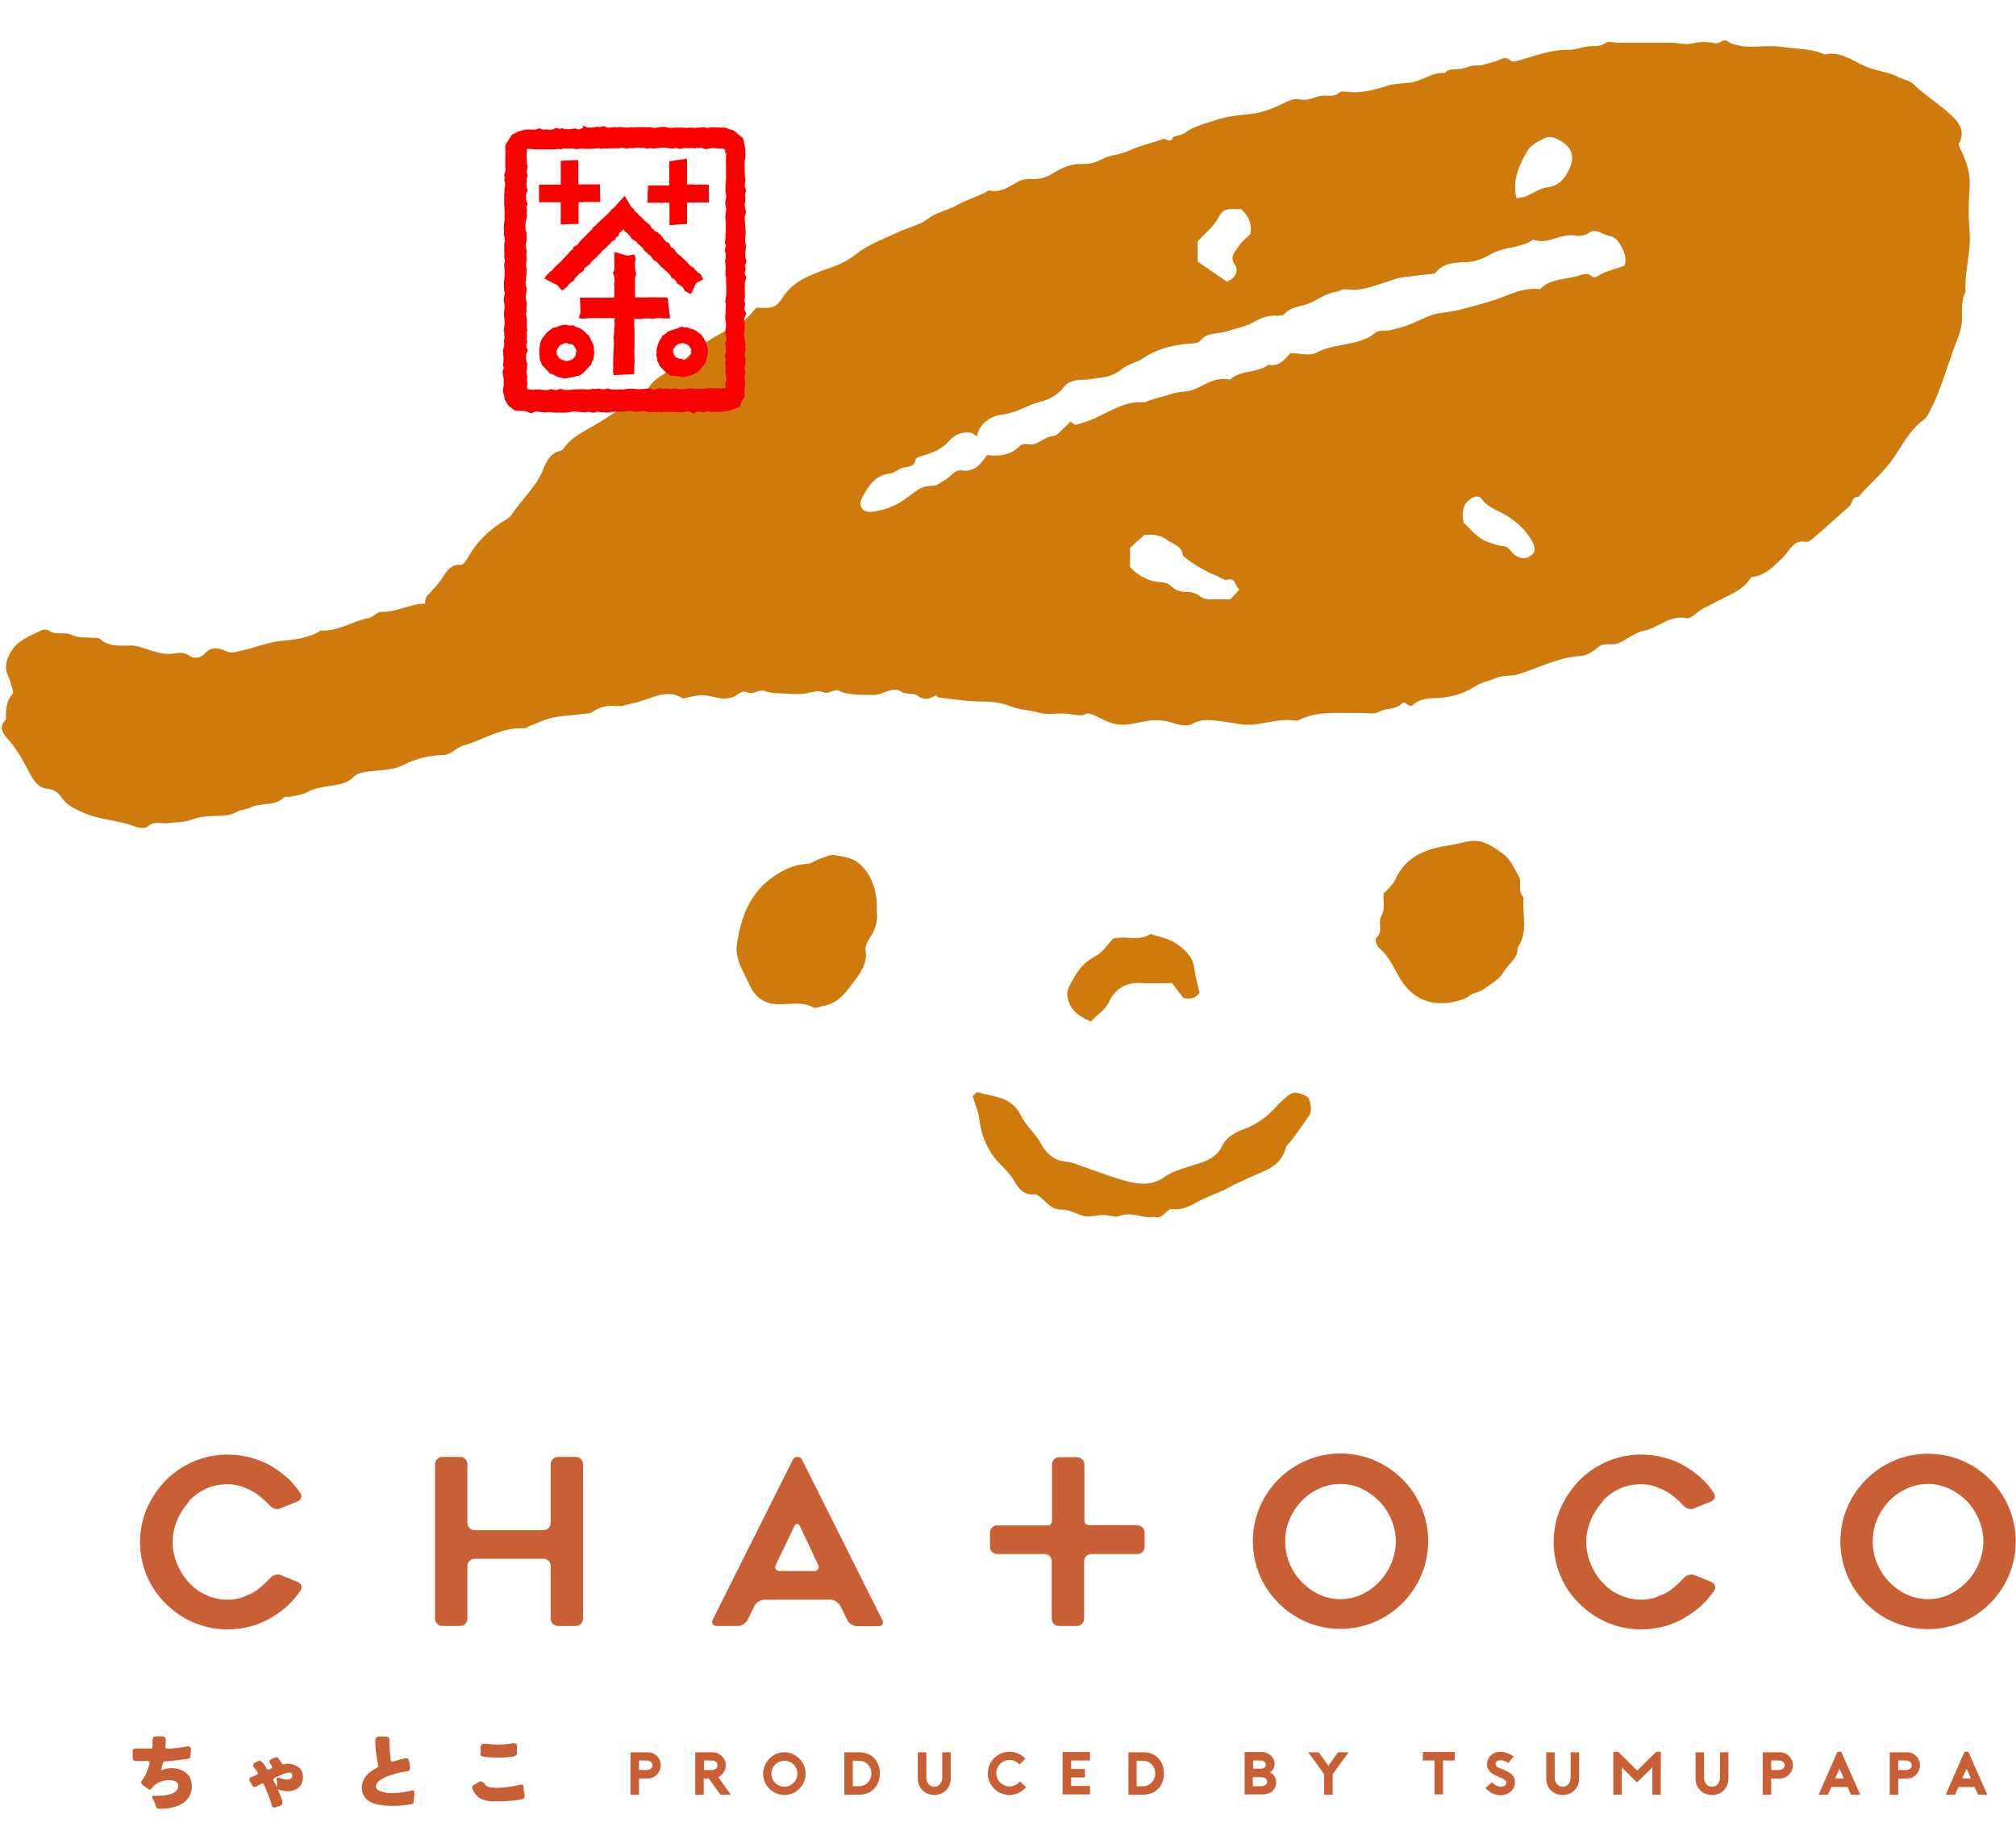 <?xml version="1.0" encoding="UTF-8"?><svg id="_レイヤー_1" xmlns="http://www.w3.org/2000/svg" viewBox="0 0 76 69"><defs><style>.cls-1{fill:#fb0000;}.cls-1,.cls-2,.cls-3{stroke-width:0px;}.cls-2{fill:#c96035;}.cls-3{fill:#cf7a0d;}</style></defs><g id="XqZNtf"><path class="cls-3" d="M16.01,22.71c.04-.12.04-.2.08-.24.22-.24.44-.46.62-.74.13-.21.31-.48.67-.44.07,0,.18-.14.23-.23.35-.63.84-1.11,1.45-1.47.08-.05.17-.1.21-.17.38-.58.93-1.05,1.2-1.71.12-.3.26-.63.66-.72.08-.02.14-.12.2-.2.27-.32.63-.51.99-.71.43-.24.83-.52,1.24-.8.28-.19.68-.23.83-.56.28-.57.93-.69,1.31-1.12.01-.01.06,0,.07,0,.61-.66,1.41-1.03,2.18-1.45.22-.12.38-.36.56-.55.09,0,.19,0,.28,0,.32.02.51-.05.71-.38.35-.57.98-.84,1.61-1.06.42-.14.82-.3,1.19-.6.45-.36,1.04-.56,1.58-.82.36-.17.78-.25,1.08-.48.33-.26.73-.32,1.08-.51.34-.19.72-.32,1.08-.48.06-.03.12-.1.17-.09.42.1.76-.15,1.08-.33.21-.12.4-.1.6-.1.29,0,.53-.09.76-.24.28-.18.71-.35,1-.33.28.02.55-.04.79-.17.32-.18.7-.17,1.01-.32.43-.2.88-.29,1.31-.45.13-.05.25.19.37-.04.05-.1.3-.08.42-.17.37-.28.8-.37,1.22-.51.42-.14.84-.18,1.27-.22.43-.04.85-.2,1.25-.4.2-.1.41-.21.65-.15.26.06.49-.07.73-.13.24-.06.5.08.74-.13.08-.07.27-.03.42-.02.49.04.94-.1,1.4-.24.26-.08.54-.08.81-.11.47-.04.85-.41,1.35-.37.16-.19.38-.12.58-.15.2-.03.39-.14.58-.13.27.02.49-.1.73-.15.19-.04.37-.26.61-.02.06.06.3-.02.45-.07.56-.16,1.11-.37,1.71-.35.24,0,.48-.1.73-.13.22-.03.45.03.66-.13.11-.08.32-.01.49-.01.67,0,1.33,0,2,0,.27,0,.53.1.81.02.27-.07.57-.05.85,0,.18.04.28-.21.48-.06.12.09.28.12.43.15.13.03.27.04.41.04.4,0,.82-.05,1.21.01.51.08,1.04.05,1.53.26.02,0,.04.02.06.02.59-.13,1.04.24,1.53.45.41.18.86.2,1.26.41.17.09.4.12.54.25.43.42.94.73,1.38,1.13.26.23.64.6.35,1.11-.03.06.05.2.09.29.21.44.35.87.31,1.37-.04.54-.05,1.1,0,1.64.07.78-.2,1.52-.15,2.3-.21.39-.1.82-.15,1.22-.04.3-.17.59-.28.88-.28.76-.49,1.55-.86,2.28-.08.16-.16.35-.29.44-.56.41-.84,1.04-1.23,1.57-.37.5-.84.87-1.23,1.34-.26-.03-.22.24-.34.35-.46.4-.9.81-1.36,1.2-.08.07-.2.16-.29.14-.47-.08-.59.32-.83.56-.34.33-.66.7-1.18.77-.04,0-.08.05-.1.09-.33.47-.88.62-1.35.89-.21.12-.44.19-.63.36-.11.1-.29.23-.4.21-.63-.14-1.05.36-1.6.47-.32.06-.62.31-.94.46-.27.13-.55-.05-.79.16-.18.16-.42.31-.64.33-.85.05-1.58.44-2.36.69-.28.09-.57.02-.87.15-.23.11-.5.14-.74.29-.46.3-.97.45-1.52.46-.28,0-.63.05-.82.23-.22.21-.3-.19-.47-.01-.11.11-.31.17-.48.19-.17.02-.3.08-.44.14-.16.06-.37.01-.56.01s-.38,0-.57,0c-.62-.01-1.24-.02-1.82.27-.04.02-.09.02-.13.02-.66-.11-1.28.2-1.94.15-.25-.02-.5-.09-.73-.11-.39-.04-.82-.15-1.23.09-.18.1-.51.03-.74-.05-.37-.13-.75-.11-1.1-.04-.81.17-1,.18-1.69-.17-.12-.06-.24-.12-.37-.14-.08-.01-.18.07-.27.07-.24-.01-.47-.06-.7-.07-.28-.01-.59.06-.85-.02-.36-.1-.74-.11-1.11-.25-.32-.13-.7-.18-1.07-.18-.55,0-1.1-.09-1.64-.15-.04,0-.09-.1-.1-.09-.22.14-.45.21-.68.03-.19-.15-.42-.02-.65-.17-.29-.2-.65.11-.99.13-.28.01-.91,0-1.2-.09-.04-.01-.08-.04-.12-.06-.21-.1-.39.15-.62.05-.18-.08-.38-.01-.58.03-.4.08-.82.01-1.24,0-.13,0-.27-.04-.4-.08-.22-.07-.41.15-.62.06-.26-.12-.39.13-.59.18-.15.04-.33.07-.48.03-.63-.14-.63-.15-1.25-.01-.04,0-.1.04-.13.02-.64-.4-1.22.05-1.82.17-.22.04-.43.14-.66.12-.33-.03-.63.02-.91.21-.05.04-.12.07-.18.07-.43.05-.87.07-1.29.15-.32.06-.62.21-.93.33-.06.02-.12.09-.18.08-.85-.06-1.53.43-2.3.65-.29.08-.47.36-.78.36-.27,0-.53.04-.8.11-.24.06-.46.15-.68.26-.44.22-.94.19-1.41.26-.2.03-.36.07-.49.21-.22.22-.5.26-.8.31-.32.05-.66.09-.96.26-.17.09-.38.11-.58.15-.09.02-.21-.01-.27.04-.36.35-.87.17-1.27.38-.15.08-.35.07-.5.16-.17.09-.33.13-.52.14-.41.02-.85.01-1.22.16-.28.11-.54.07-.81.12-.27.05-.55-.11-.81.13-.09.08-.34.06-.48,0-.64-.25-1.35-.24-1.99-.54-.3-.14-.57-.25-.77-.54-.12-.18-.28-.33-.57-.35-.28-.02-.47-.26-.62-.54-.23-.43-.45-.87-.78-1.25-.18-.21-.48-.49-.13-.82-.02-.35,0-.68.25-.97.03-.04,0-.16-.03-.24-.04-.15-.09-.3-.15-.44-.14-.3-.07-.57.08-.84.25-.48.73-.64,1.17-.86.08-.04.22-.04.28,0,.27.2.62.04.86.16.28.14.54.09.81.12.09,0,.21-.01.27.04.35.32.78.24,1.18.25.18,0,.35.06.52.12.34.1.69.24,1.08.18.19-.03.39-.06.6.09.14.1.4.11.57-.09.22-.26.53-.22.77-.1.27.13.45.02.7-.03.48-.11.93-.3,1.44-.35.48-.04,1.02-.1,1.47-.39.65.05,1.19-.36,1.81-.47.16-.03.31-.24.47-.23.58.02,1.09-.32,1.68-.31ZM61.24,10.01c.11-.33-.04-.58-.17-.81-.07-.13-.23-.28-.36-.3-.27-.03-.53-.31-.78-.14-.18.12-.35.15-.52.12-.56-.12-1.05.37-1.61.15-.47.33-1.07.26-1.56.53-.26.15-.57.29-.86.31-.47.03-.93,0-1.27.41-.02.03-.08.03-.13.04-.41.05-.82.09-1.22.15-.13.02-.25.08-.38.12-.54.16-1.06.41-1.66.31-.1-.02-.21.07-.32.09-.36.06-.66.25-.97.41-.34.16-.75.13-1.03.45-.05.05-.17.05-.26.05-.33-.03-.61.09-.9.25-.3.17-.67.23-1,.34-.33.11-.73.02-1,.36-.09.11-.34.09-.52.11-.59.06-1.16.22-1.64.55-.25.17-.55.2-.77.39-.25.21-.54.31-.86.34-.2.02-.41.08-.61.07-.29,0-.57.06-.74.28-.24.32-.57.48-.91.56-.47.12-.87.41-1.38.47-.42.05-.87.29-.98.82-.09-.05-.16-.12-.24-.13-.32-.05-.6.07-.8.3-.27.31-.61.45-.99.56-.1.03-.27.08-.28.15-.05.27-.24.26-.45.3-.19.04-.35.21-.54.23-.57.07-.8.5-1.03.91-.17.3.02.57.36.53.47-.05.92-.23,1.29-.5.49-.36.59-.48,1-.48.19,0,.29-.13.42-.19.25-.1.39-.43.69-.39.49.07.72-.25.95-.58.46.05.88.02,1.23-.34.06-.07.22-.09.32-.07.37.07.6-.29.95-.31.13,0,.26-.18.38-.28.1-.08.18-.18.26-.26.1.06.17.13.21.12.27-.08.55-.16.81-.29.56-.27,1.1-.61,1.76-.56.04,0,.09-.02.13-.04.29-.12.61-.17.89-.27.29-.11.58-.06.86-.17.43-.18.83-.5,1.35-.37.01,0,.04-.02.05-.04.41-.33,1-.21,1.42-.53.4.1.59-.2.82-.43.33,0,.73.12.98-.02.71-.39,1.61-.22,2.25-.77.09-.07.26-.05.4-.06.18-.01.35-.08.52-.12.55-.13,1.02-.5,1.55-.55.64-.07,1.22-.26,1.82-.43.61-.17,1.2-.56,1.88-.46.43-.44,1.04-.35,1.56-.54.1-.04.27-.05.33,0,.17.16.25.07.41-.02.27-.15.58-.21.9-.33ZM46.71,22.21c-.16-.14-.13-.45-.45-.36-.1.03-.24-.08-.36-.13-.47-.2-.92-.44-1.31-.78-.02-.37-.37-.42-.59-.59-.28-.21-.59-.21-.86-.19-.2.18-.38.34-.54.49v.72c.24.25.5.43.86.53.23.06.52.01.69.19.19.19.39.22.63.22.15,0,.32.06.43.14.14.11.27.15.44.14.24-.01.47,0,.73,0,.1-.11.21-.23.34-.37ZM46.25,10.61c.41-.15.41-.48.31-.62-.23-.32,0-.5.13-.7.11-.18.29-.31.44-.46.08-.37-.04-.67-.34-.95-.28.02-.64-.1-.83.27-.19.39-.53.63-.81.95v.76c.35.24.74.51,1.1.75ZM57.18,7.47c.12-.02.26-.03.37-.08.26-.11.51-.3.78-.33.46-.06.67-.34.84-.71.2-.43.09-.79-.32-1.03-.19-.11-.4-.21-.58-.13-.26.12-.57.28-.7.51-.29.52-.57,1.08-.4,1.77ZM55.16,19.68c.3.28.55.63.97.76.17.05.34.13.51.14.26,0,.32.25.5.36.19.12.4.13.57,0,.2-.15.17-.31.05-.54-.23-.41-.55-.71-.95-.96-.32-.2-.71-.3-.95-.63-.11-.15-.28-.11-.43,0-.33.23-.31.54-.26.88Z"/><path class="cls-3" d="M52.19,33.65c.14-.16.32-.3.4-.48.39-.89,1.16-1.18,2.04-1.31.27-.04.52-.12.79-.16.52-.07.88.23,1.23.47.27.19.44.56.61.87.13.23-.07.56.18.78-.07.63.19,1.31-.23,1.9.02.41-.36.61-.53.92-.16.28-.5.46-.78.66-.14.1-.34.11-.48.21-.13.1-.25.16-.42.2-1,.28-1.78-.03-2.28-.93-.21-.37-.38-.77-.74-1.06-.08-.07-.14-.33-.11-.36.3-.23.05-.57.21-.85.14-.23.06-.59.08-.88Z"/><path class="cls-3" d="M33.05,34.35c.06.34-.05.7-.28,1.03-.08.12-.16.3-.14.43.09.54-.24.92-.51,1.28-.26.36-.57.74-1.07.82-.13.02-.3.11-.39.06-.4-.22-.82-.13-1.23-.12-.58.02-.95-.24-1.18-.74-.21-.48-.55-.95-.47-1.51.15-1.05.5-1.99,1.45-2.61.37-.24.73-.41,1.18-.43.16,0,.32-.13.49-.19.19-.06.4-.18.58-.14.34.06.7.1.98.38.38.37.53.82.59,1.33.01.12,0,.24,0,.42Z"/><path class="cls-3" d="M36.66,41.32c.06-.05.15-.17.19-.16.6.19,1.29.15,1.64.89.19.39.57.69.78,1.1.11.22.33.43.55.54.18.09.42.08.65.15.62.21,1.24.46,1.87.64.51.15,1.06.25,1.59-.14.25-.18.59-.28.91-.38.45-.15.98-.24,1.24-.78.14-.3.46-.5.8-.62.48-.17.88-.46,1.22-.84.14-.16.3-.3.46-.43.08-.06.19-.12.28-.11.15.02.3.07.43.15.13.08.2.53.11.67-.22.34-.46.66-.7.99-.07.09-.19.17-.21.27-.19.76-.89.88-1.45,1.16-.22.11-.44.19-.65.31-.32.19-.68.3-1.02.46-.36.17-.68.43-1.13.38-.26-.03-.34.37-.67.3-.07-.02-.19.01-.31,0-.34-.03-.66-.19-1.03-.04-.17.07-.41-.04-.61-.04-.23,0-.47.08-.68.05-.3-.05-.59-.26-.88-.25-.38.01-.54-.23-.76-.42-.08-.07-.2-.17-.28-.16-.42.06-.63-.26-.77-.51-.14-.23-.31-.41-.48-.58-.51-.5-.76-1.1-.84-1.79-.03-.26-.15-.51-.24-.81Z"/><path class="cls-3" d="M41.12,38.5c-.38-.17-.68-.35-.82-.72-.08-.21-.1-.38,0-.58.23-.47.48-.9.99-1.16.28-.14.47-.46.68-.67.49-.11.97.12,1.4-.17.29.1.61.15.87.3.26.15.51.36.66.61.13.21.13.51.19.77.04.17.09.34.13.52-.15.27-.4.25-.61.21-.16-.21-.3-.39-.43-.56-.41,0-.79.03-1.16,0-.56-.05-1,.25-1.19.67-.16.37-.47.5-.71.79Z"/></g><path class="cls-1" d="M21.97,4.73s0,0,0,0c.08.03.15.08.24.08.02,0,.04,0,.06,0,.04,0,.08,0,.13-.01.03,0,.06-.02.08-.02.02,0,.05,0,.07,0,.04.01.07.01.11,0,.06-.04.12-.03.17,0,.02,0,.03.01.05.02.03.02.07.02.1.01.1,0,.19-.04.29-.01,0,0,.01,0,.02,0,.08-.03.17,0,.25,0,.05,0,.09.03.14,0,.02,0,.04,0,.06,0,.05,0,.09,0,.14,0,.08,0,.16,0,.24-.01.05,0,.09,0,.14,0,.04,0,.07,0,.11.01.02,0,.05,0,.07,0,.04,0,.07-.02.11,0,.09.03.17.02.26,0,.11-.02.21-.03.32,0,.1.02.21.03.31.01.03,0,.06,0,.09,0,.03,0,.06,0,.09,0,.03,0,.07-.01.1,0,.09,0,.19.02.28,0,.03,0,.06,0,.1,0,.03,0,.06.02.09.01.08,0,.17-.01.25-.02.06,0,.13-.01.19.02.01,0,.03,0,.04,0,.07-.01.13-.03.2-.02.06,0,.12,0,.18,0,.03,0,.06,0,.09.01.03,0,.07,0,.1,0,.06,0,.11,0,.16.02.06.03.13.05.2.07.04.01.07.02.1.05.1.08.2.17.3.25.01,0,.02.02.02.04.02.09.04.19.06.29,0,.04.01.07.02.11,0,.05,0,.1,0,.15.01.07,0,.14-.01.2-.01.05-.02.1-.02.15,0,.16,0,.31.01.47,0,0,0,.02,0,.02,0,.03.02.07.02.1,0,.07,0,.14-.02.21,0,.06-.01.11.02.17.03.05.03.1,0,.16-.01.02-.02.05-.01.08,0,.09.02.17,0,.26-.01.06-.03.12-.01.18,0,.03.01.06.02.09.02.07.02.13,0,.2-.03.07-.03.15-.02.23,0,.09.01.18.02.27,0,.06.01.12.01.18,0,.12-.02.24-.02.35,0,.02,0,.04.01.06.02.04.02.08.02.12,0,.1-.04.2-.02.3,0,0,0,.02,0,.02-.01.06,0,.11.02.16.03.07.02.13-.02.19-.02.03-.02.07-.01.1.02.05.03.1,0,.16-.03.06-.02.12.02.18.03.04.03.09,0,.14-.02.04-.03.08-.03.12,0,.06,0,.11,0,.17,0,.06,0,.11,0,.17,0,.02,0,.04,0,.06.01.09.01.17-.02.26,0,.01,0,.03,0,.04.04.07.04.15.01.22,0,.02,0,.03-.01.05,0,0,0,.02,0,.03.02.05.05.11.07.16h0c-.02.05-.04.1-.06.15-.02.05-.03.09-.01.14.03.12.02.24,0,.36,0,.04-.02.09-.01.13.01.1.02.21.05.31.01.04.01.07,0,.11-.01.02-.01.05,0,.07.02.03.02.07,0,.1,0,.01,0,.03-.01.04-.02.09-.03.18.02.27,0,.01,0,.03,0,.05,0,.04,0,.08-.01.13,0,.04,0,.09-.02.13-.02.05-.02.09,0,.14,0,.02.02.04.02.06,0,.02,0,.03,0,.05-.02.06-.04.13-.03.2.01.06.01.13.02.19,0,.03.01.07,0,.1,0,.04-.03.08-.02.12,0,.09,0,.18,0,.27,0,.02,0,.05-.02.06-.07.07-.11.14-.13.23,0,.03-.01.05-.02.08,0,.01-.02.03-.03.03-.13.05-.25.09-.38.14-.03.01-.06.02-.1.02-.06,0-.11,0-.17.02-.06.01-.11,0-.16,0-.02,0-.04,0-.06,0-.05,0-.11,0-.16,0-.08-.01-.17-.02-.25,0-.07.02-.13.03-.2,0-.02,0-.03,0-.05-.01,0,0-.01,0-.02,0-.06.02-.12.05-.19.07h-.01c-.05-.03-.11-.05-.16-.08,0,0-.02,0-.02,0-.05,0-.1.02-.15.03-.06.01-.13.02-.19,0-.03,0-.06,0-.09,0-.05,0-.09,0-.13-.01,0,0-.02,0-.03,0-.08,0-.17.01-.25,0-.05,0-.09,0-.13.01-.03,0-.06.02-.09,0-.03-.01-.06-.02-.1,0-.01,0-.02,0-.04,0-.08,0-.16,0-.24,0-.07,0-.13,0-.19-.04,0,0-.02,0-.03,0-.04,0-.08,0-.12.01-.05,0-.1.02-.15.02-.09,0-.17-.02-.26-.03-.05,0-.1,0-.14,0-.08.02-.16.03-.23.03-.08,0-.17-.01-.25,0-.07,0-.13.01-.2.03-.03,0-.06,0-.09,0-.02,0-.05-.02-.06-.02-.06.02-.11,0-.17,0-.05-.01-.1-.02-.15,0-.06.04-.12.03-.19,0-.02,0-.04-.01-.06-.01-.04,0-.09,0-.13.02-.06,0-.11,0-.17-.01-.03,0-.06,0-.09-.01-.11-.01-.23-.01-.34.01-.04,0-.09.02-.13.02-.07,0-.13,0-.2,0-.03,0-.06,0-.09,0-.03,0-.06-.01-.09,0-.01,0-.02,0-.04,0-.07,0-.13-.01-.2-.02-.02,0-.05,0-.07,0-.03,0-.06.01-.09.01-.11,0-.23-.02-.34-.03-.08,0-.14.04-.21.07h0c-.06-.02-.11-.05-.17-.07-.03-.01-.06-.02-.09-.02-.09,0-.19-.01-.28-.01-.04,0-.07-.01-.1-.03-.06-.05-.13-.1-.19-.14,0,0-.02-.02-.03-.03-.04-.07-.09-.15-.13-.22,0,0-.01-.02-.01-.03,0-.09-.02-.17-.06-.25,0-.02,0-.04,0-.05,0-.07.02-.13.03-.2,0-.08,0-.15,0-.23,0,0,0,0,0-.01-.01-.05-.02-.11-.03-.16-.02-.08-.02-.16.03-.24,0,0,0-.03,0-.04-.02-.04-.03-.07-.02-.11.01-.12.03-.25,0-.37,0-.02,0-.04,0-.05.01-.02,0-.04,0-.06-.02-.03-.02-.05,0-.08.01-.06.03-.12.04-.17,0-.03,0-.06,0-.08-.02-.04-.02-.09,0-.14.01-.04.02-.09,0-.13,0-.02,0-.05,0-.07,0-.03,0-.06,0-.09-.03-.06-.02-.12,0-.17,0-.02.01-.05.01-.07,0-.04,0-.09,0-.13,0-.02,0-.04,0-.06,0-.09-.03-.17-.02-.26,0-.07.02-.14.02-.22,0-.06,0-.11-.01-.17,0-.02-.01-.05-.02-.07,0-.02,0-.03,0-.05,0-.06.02-.13.03-.19,0-.04.02-.08,0-.11-.02-.06-.02-.11-.02-.17,0-.07-.01-.15,0-.22.01-.08.02-.16.02-.24,0-.07.01-.14,0-.21-.01-.09-.02-.18,0-.26.02-.05.02-.1,0-.15,0-.02-.01-.03-.01-.05,0-.02,0-.04,0-.06.01-.05.02-.09,0-.14,0,0,0-.02,0-.03,0-.08,0-.17,0-.25,0-.03,0-.06.01-.08.02-.06,0-.12,0-.18,0,0,0-.02,0-.03-.03-.06-.03-.12-.02-.18,0-.03,0-.05,0-.08-.02-.12,0-.24.02-.36.01-.04.01-.09,0-.13,0-.02-.01-.05,0-.07.01-.06,0-.12,0-.18-.01-.07,0-.14-.01-.2-.01-.11,0-.23,0-.35,0-.04-.01-.09.01-.13,0,0,0-.02,0-.03-.02-.03-.01-.06,0-.1.02-.1.04-.2,0-.3-.01-.03-.01-.06,0-.09.01-.02.01-.04,0-.07-.02-.03-.02-.07,0-.1.01-.04.02-.08.03-.11.01-.05.02-.09,0-.14,0-.01,0-.03,0-.04,0-.07,0-.13,0-.2,0-.05,0-.11,0-.16.01-.13.01-.26,0-.39,0-.02,0-.03,0-.05.08-.13.16-.25.24-.38,0,0,.02-.02.03-.02.11-.06.22-.12.34-.15.1-.02.19-.05.29-.04.11.01.23.03.33-.03.03-.02.06-.01.09,0,.05.02.1.05.16.03.02,0,.05,0,.07,0,.1.01.2.03.29-.03.06-.03.11-.04.17,0,.02.01.05.01.07,0,.04-.02.07-.02.11,0,.06.02.12.02.18.02.05,0,.11,0,.16-.01.07-.03.14-.02.21.02,0,0,.02.01.03,0,.05-.02.11-.04.16-.06ZM27.34,5.81s0,0,0,0c0-.04,0-.08,0-.12,0-.03-.01-.06-.03-.07-.03-.02-.07-.02-.1-.02-.03,0-.07,0-.1,0-.05,0-.1-.01-.15-.02-.03,0-.06,0-.1,0-.08.01-.15.02-.23.04-.04,0-.07,0-.11-.02-.02-.01-.05-.03-.07-.03-.06,0-.12,0-.18.01-.05,0-.1.02-.16,0-.03-.01-.06,0-.09,0-.02,0-.05,0-.07,0-.09,0-.19-.01-.28.03-.01,0-.03,0-.05,0-.07-.02-.15-.04-.22-.02-.09.02-.18,0-.27-.02-.04,0-.08-.02-.12-.01-.09,0-.19.02-.28.03-.06,0-.11.02-.17,0-.03-.01-.07-.01-.1,0-.04.01-.08.01-.12,0-.05-.02-.1-.02-.15-.02-.02,0-.04,0-.06,0-.06-.01-.11-.01-.17,0-.05.01-.1.02-.15.01-.02,0-.05,0-.08,0-.08.03-.16.02-.23-.01-.03-.01-.06-.01-.09,0-.04,0-.07.02-.11.02-.08-.01-.16,0-.24,0-.1,0-.2.03-.3,0,0,0-.01,0-.02,0-.05.03-.1.03-.15,0-.02,0-.04-.01-.06,0-.08,0-.16.02-.24.02-.09,0-.17,0-.26,0-.02,0-.04-.01-.06-.01-.08,0-.15.01-.23.02-.04,0-.07,0-.1-.02-.01,0-.03,0-.04,0-.02,0-.04,0-.06,0-.06,0-.12,0-.17,0-.02,0-.05.01-.06,0-.05-.02-.1,0-.14.02-.03.01-.06.02-.09,0-.02,0-.04-.02-.06-.01-.04.02-.09.02-.13.02-.08,0-.15,0-.23,0-.07,0-.14,0-.21,0-.07,0-.13,0-.2,0-.1,0-.2-.01-.31-.02-.03,0-.06,0-.08.02-.01,0,0,.04,0,.06,0,0,0,.02,0,.02-.02.14,0,.29,0,.43,0,0,0,.02,0,.02.04.09.04.17,0,.26,0,.01,0,.03-.01.04,0,.01,0,.03,0,.04.05.08.05.15,0,.23,0,.01,0,.04,0,.05,0,.03,0,.06,0,.08-.01.09-.02.18.03.26.02.03.01.06,0,.09-.02.04-.05.09-.05.13,0,.09-.02.18.03.27.03.05.03.1,0,.16-.02.04-.02.08,0,.12,0,.02,0,.05,0,.08-.01.05,0,.09,0,.14,0,.02,0,.04,0,.05,0,.03-.01.07-.02.1-.01.09-.05.17-.03.27,0,.03,0,.06,0,.09,0,.02,0,.04.01.06.02.05.03.09.03.14,0,.06,0,.12,0,.18,0,.05,0,.09-.01.13,0,.02-.02.05-.02.07,0,.07,0,.14.02.2.02.05.02.09,0,.14,0,.02,0,.03,0,.05,0,.04.01.09.01.13,0,.07,0,.14-.02.21,0,.03,0,.06,0,.09,0,.04.02.08.02.12,0,.11,0,.22-.02.33,0,.02,0,.05,0,.07-.03.1-.02.2.02.3,0,.02.01.05,0,.08,0,.07-.02.14-.03.22,0,.03-.01.07,0,.1,0,.05.02.1.03.15,0,.04.01.09,0,.13,0,.05-.02.11,0,.16,0,.04,0,.07-.01.11-.02.04-.02.08,0,.12.01.05.02.09.02.14,0,.05,0,.1,0,.14,0,.04,0,.09,0,.13,0,.01,0,.03,0,.04.02.05.02.1,0,.15-.01.04-.01.08,0,.12,0,.03,0,.07,0,.1,0,.02,0,.05,0,.07.01.05.03.09,0,.14-.04.09-.02.17.03.24.01.02.01.03,0,.05-.02.04-.04.09-.06.13,0,.01,0,.03,0,.04,0,.04,0,.09,0,.13,0,.04,0,.07.02.1.03.05.03.11.02.17,0,0,0,.02,0,.03,0,.05,0,.11-.02.15-.01.04-.01.08,0,.11.02.05.03.1.02.16,0,.03-.01.06,0,.09.02.08,0,.16,0,.24,0,.03,0,.06.02.09,0,.01.04,0,.05.01.01,0,.02,0,.03,0,.07,0,.13.03.2,0,0,0,.01,0,.02,0,.12,0,.23.01.35.02.06,0,.12.01.18-.02.03-.02.07-.02.1,0,.09.03.19.03.28-.02.01,0,.04,0,.06,0,.06.02.12.06.18.03,0,0,0,0,0,0,.09.02.18,0,.27-.01.07,0,.13-.01.2-.01.06,0,.12,0,.19,0,.04,0,.08,0,.11.01.03,0,.06,0,.09,0,.03,0,.07-.01.1-.02.04-.01.09-.01.13,0,.01,0,.03,0,.04,0,.02,0,.04-.01.06-.01.03,0,.07,0,.1.01.07,0,.13.03.2,0,.06-.03.12-.02.18.01.01,0,.03.01.05.01.09,0,.17,0,.26,0,.07,0,.14,0,.2,0,.1-.03.2-.03.3-.03.1,0,.19.02.29.02.01,0,.02,0,.04,0,.11-.01.23-.02.34-.03.02,0,.04,0,.06.01.04.01.07.03.11.03.06,0,.11-.02.16-.04.04-.02.08-.02.12,0,.05.02.09.02.14,0,.02,0,.04,0,.06,0,.09.03.18.03.27,0,.02,0,.04,0,.07,0,.06.01.12.03.18.02.03,0,.05,0,.08,0,.04,0,.08.01.12,0,.06-.02.13-.02.19-.02.1,0,.2.02.3.01.06,0,.12,0,.18,0,0,0,.02,0,.02,0,.05-.02.09-.02.14-.02.07,0,.13,0,.2,0,.06,0,.12.02.18,0,.01,0,.03,0,.04,0,.07.02.14,0,.21,0,0,0,.02,0,.03-.01.02-.01.02-.03.01-.05-.03-.07-.03-.13.01-.2.01-.02.02-.05.01-.07,0-.08-.02-.15-.03-.23,0-.02,0-.04,0-.06,0-.03.02-.06,0-.09,0,0,0-.02,0-.02,0-.07,0-.14-.01-.21,0-.02,0-.03,0-.05.03-.05.03-.1,0-.15-.02-.03-.02-.06,0-.09.02-.08.04-.16.02-.24,0,0,0-.01,0-.02.02-.05,0-.09-.01-.13-.02-.04-.02-.07,0-.11.01-.03.03-.06.03-.08,0-.06,0-.12-.02-.18,0-.04-.02-.09-.02-.13,0-.04.01-.09.02-.13.01-.08.02-.16,0-.24-.01-.06-.02-.12-.02-.17,0-.07.01-.14.02-.21,0,0,0-.02,0-.02,0-.02-.01-.04,0-.06,0-.04,0-.08,0-.11,0-.06.02-.13-.02-.19,0,0,0-.01,0-.02.01-.09.03-.18.04-.26,0-.02,0-.04,0-.07,0-.04,0-.07,0-.11,0-.02,0-.05,0-.07,0-.04,0-.07,0-.11,0-.06,0-.11-.01-.17,0-.05.02-.11-.02-.17,0,0,0-.01,0-.02,0-.06,0-.12,0-.18,0-.04.01-.07.01-.11,0-.07-.01-.13-.02-.2,0-.03-.01-.07,0-.1.03-.05.02-.1.02-.15,0-.04,0-.08-.01-.12-.03-.07-.03-.14,0-.2.02-.04.02-.07,0-.11-.01-.02-.03-.05-.02-.07.01-.1.03-.19.02-.29,0,0,0-.01,0-.02.01-.08.03-.16.01-.24,0-.03,0-.05,0-.08,0-.05,0-.11,0-.16-.02-.11-.02-.23,0-.34,0-.07.04-.14,0-.22,0-.02,0-.03-.01-.05,0-.03-.01-.06-.01-.09,0-.04.01-.08.02-.12.02-.08.03-.16,0-.24,0-.02,0-.03-.01-.05,0-.03-.01-.06,0-.09.01-.02,0-.04,0-.07,0-.02-.01-.04,0-.06,0-.08.01-.15.02-.23,0-.06.01-.12,0-.18,0-.01,0-.03,0-.04,0-.09,0-.18,0-.27,0-.13-.01-.27,0-.4,0-.05.02-.1.02-.15Z"/><path class="cls-1" d="M21.16,10.92c-.05-.06-.09-.11-.14-.16-.01-.01-.03-.02-.04-.03-.14-.07-.28-.14-.42-.21,0,0-.02,0-.03-.02.03-.06.06-.13.12-.17.02-.01.03-.03.05-.05.02-.03.05-.06.09-.07,0,0,.01-.01.02-.02.06-.07.12-.14.19-.2.08-.07.16-.14.22-.22.06-.07.13-.12.18-.19.04-.04.08-.09.12-.13,0,0,.01-.02.02-.02.05-.01.06-.05.07-.09,0-.02.02-.04.04-.05.07-.02.12-.06.16-.12.02-.03.05-.07.08-.1.01-.01.03-.03.05-.04,0,0,0,0,0,0,.03-.07.11-.09.14-.15,0-.01.02-.02.03-.03.04-.04.08-.08.12-.12.02-.02.04-.04.06-.06.02,0,.03-.03.04-.05.01-.03.03-.06.06-.07.05-.03.09-.08.13-.13.02-.02.05-.04.07-.06.05-.05.1-.1.15-.14.06-.05.11-.11.17-.16.06-.05.1-.11.15-.17,0,0,.01-.02.02-.02.04-.01.06-.04.09-.07.13-.14.25-.28.38-.42,0,.01.01.02.02.03.07.12.14.23.2.35.02.04.05.07.09.09.03,0,.04.03.05.06.01.04.03.06.06.08.04.02.07.06.1.1.02.03.05.05.08.07.02.02.05.05.07.07.05.05.09.11.16.14,0,0,0,0,0,0,.02.05.08.06.11.1.02.03.04.06.05.09.02.03.04.06.08.08.01,0,.02.01.03.02.03.06.09.07.14.09.01,0,.02.02.03.03,0,.02.02.04.05.04.01,0,.03,0,.03.01,0,.05.05.08.08.12.04.06.09.11.13.16.02.02.06.02.09.04.01,0,.02.02.03.03.01.03.03.06.04.09.01.03.03.05.06.06.05.02.08.05.11.1.05.08.11.15.19.2,0,0,.01,0,.02.01.08.08.17.16.25.24.03.03.05.06.08.09.04.05.09.09.16.11.01,0,.02.02.03.03.02.05.05.09.1.12.02.01.03.04.05.05.02.01.04.02.06.03.02,0,.03.02.04.04.03.06.06.12.09.18-.08.04-.16.08-.24.12-.02,0-.03.02-.04.04-.05.12-.11.23-.16.35,0,.01-.01.03-.02.04-.06-.03-.12-.05-.17-.08-.02-.01-.04-.03-.07-.04,0,0-.01-.01-.01-.02-.01-.02-.02-.04-.03-.06-.02-.05-.06-.09-.1-.11-.04-.03-.08-.05-.13-.08,0,0-.01-.01-.02-.02-.01-.02-.02-.05-.03-.07-.02-.03-.05-.06-.08-.08-.01-.01-.03-.02-.05-.03-.04-.02-.07-.05-.08-.1,0-.02-.02-.03-.03-.04-.02-.02-.04-.04-.06-.06-.05-.05-.1-.09-.15-.14-.04-.04-.08-.07-.12-.1-.03-.03-.05-.06-.07-.09-.04-.04-.08-.08-.13-.12-.02-.01-.04-.02-.06-.03-.01,0-.03-.02-.04-.03-.03-.06-.07-.1-.11-.15-.02-.02-.04-.03-.06-.04-.03-.01-.05-.03-.05-.05,0,0-.01-.02-.02-.03-.03-.02-.06-.02-.07-.06,0,0,0,0,0,0-.04,0-.05-.04-.06-.07,0-.02-.02-.04-.04-.05-.05-.05-.11-.1-.16-.15-.01,0-.02-.02-.03-.03-.02-.04-.05-.07-.1-.08,0,0-.02,0-.02-.01-.01-.03-.04-.04-.07-.05-.01,0-.03-.02-.03-.03-.01-.02-.02-.04-.03-.06,0,0-.01-.02-.02-.03-.04-.02-.05-.05-.08-.08-.02-.02-.04-.04-.06-.05-.04-.02-.07-.04-.08-.08,0-.01-.01-.02-.02-.04-.03.03-.05.05-.08.07-.03.03-.06.05-.08.08-.02.02-.03.04-.03.06-.01.05-.04.08-.08.09-.02,0-.03.02-.04.05,0,.04-.03.07-.07.08-.06.01-.1.05-.12.11,0,.01-.02.02-.03.03-.04.03-.08.06-.11.1-.01.02-.03.03-.05.04-.04.04-.09.08-.13.12-.02.02-.04.05-.05.07,0,.01-.01.03-.03.03-.05.02-.07.06-.09.1-.01.02-.03.04-.05.04,0,0-.02,0-.02.01-.01.03-.04.05-.07.07-.04.03-.08.06-.1.1-.02.04-.06.07-.09.09-.02.02-.04.04-.07.06-.02.02-.04.03-.06.05-.02.01-.04.02-.04.05-.01.06-.05.1-.11.13-.06.02-.1.07-.14.12,0,0-.01.01-.02.02-.05.04-.09.09-.11.15,0,.02-.02.03-.04.04-.07.03-.13.08-.17.14-.04.06-.1.11-.17.16-.02.01-.04.03-.07.05Z"/><path class="cls-1" d="M25.17,11.22c.03.26.06.51.09.78-.05,0-.09,0-.13,0-.02,0-.03,0-.05,0-.07,0-.15,0-.22-.01-.02,0-.05,0-.07,0-.06,0-.11,0-.16.03,0,0-.02,0-.04,0-.05-.02-.09-.02-.14-.02-.04,0-.08,0-.12,0-.07,0-.15.01-.22.02-.03,0-.05,0-.08,0-.04,0-.08-.01-.12-.02,0,.04,0,.07,0,.1,0,.07,0,.15,0,.22,0,.03,0,.05.01.08,0,.02,0,.04,0,.06,0,.08,0,.17,0,.25,0,.03,0,.05,0,.08,0,.05,0,.1,0,.15,0,.05,0,.1,0,.14,0,.09-.02.19,0,.28,0,0,0,0,0,0-.02.1.02.21,0,.31,0,.05-.01.09-.01.14,0,.04,0,.07,0,.11,0,.06,0,.11,0,.18-.26.01-.52.03-.78.04,0-.09-.04-.17-.01-.26,0-.02,0-.04,0-.05-.01-.06,0-.12,0-.19,0-.04,0-.07,0-.11,0-.02,0-.03,0-.05,0-.11.01-.23.02-.34,0-.03,0-.05,0-.08,0-.03,0-.05,0-.08.01-.08,0-.16-.01-.24,0-.01-.01-.03,0-.04.03-.05,0-.12.02-.17.01-.02,0-.05,0-.07,0-.02,0-.04,0-.06.02-.07.02-.14.02-.21,0-.06,0-.12,0-.18,0,0,0-.01,0-.02-.02,0-.03,0-.05,0-.06,0-.13,0-.19,0-.06,0-.12,0-.19,0-.05,0-.1,0-.15,0-.04,0-.08,0-.12,0-.08,0-.16,0-.24,0-.07,0-.14.01-.22.02-.03,0-.05,0-.08,0-.03-.01-.07-.02-.11-.03.02-.06.04-.13.06-.19,0-.02,0-.05,0-.08,0-.16-.01-.32-.02-.47,0,0,0-.01,0-.02.05,0,.1,0,.14,0,.02,0,.05,0,.07,0,.07,0,.14,0,.21,0,.09,0,.19,0,.28,0,.05,0,.1,0,.15,0,.03,0,.06,0,.09,0,.1,0,.2,0,.3,0,.01,0,.04,0,.04,0,.01-.02.02-.04.02-.07,0-.01,0-.03,0-.04,0-.07,0-.15,0-.22,0-.03,0-.06,0-.08,0,0,0-.01,0-.02-.03-.05-.01-.09,0-.14.02-.06.01-.12,0-.18,0-.05-.02-.11-.05-.16,0,0,0-.02,0-.03.04-.06.05-.13.05-.19,0-.05,0-.09,0-.14,0-.04,0-.07,0-.11,0-.04,0-.09,0-.13-.01-.04-.01-.09,0-.13,0-.02.01-.05.02-.08.08.02.16.04.23.07.07.02.15.04.22.06.02,0,.05,0,.07,0,.07-.01.15-.03.23-.04.02.11.04.22.01.33,0,.03,0,.06,0,.09,0,.08,0,.16.03.24.01.04.02.09,0,.13-.03.05-.03.12-.03.18,0,.07,0,.14,0,.21,0,.05,0,.11,0,.16,0,.03,0,.08,0,.11.01.04.01.08,0,.12,0,.01,0,.03,0,.05.06,0,.13,0,.19,0,.02,0,.03,0,.05,0,.08,0,.15,0,.23,0,.03,0,.05,0,.08,0,.02,0,.04,0,.05,0,.06-.02.11,0,.17,0,.02,0,.04,0,.06,0,.05,0,.11,0,.16,0,.02,0,.04,0,.06,0,.02,0,.05,0,.07,0,.04,0,.08.01.12.02Z"/><path class="cls-1" d="M21.38,12.26c.07,0,.14.02.22,0,0,0,.02,0,.02,0,.02.01.03.02.05.04.02.02.04.03.07.03.02,0,.05.01.07.02.04.02.09.04.13.07.04.03.08.06.12.1.04.05.08.09.13.12,0,0,.02.02.02.03.02.05.05.09.07.14.03.06.05.12.08.17.03.06.03.12.03.19,0,.03,0,.06.01.08.01.02.01.05,0,.08-.01.07-.02.14-.03.21,0,.01,0,.03-.01.03-.05.04-.05.1-.07.15,0,.02-.02.04-.04.06-.06.05-.11.11-.16.17-.05.06-.11.11-.18.16-.05.04-.1.07-.16.06,0,0,0,0-.01,0-.1.04-.2.05-.3.07-.04,0-.07.02-.11.02,0,0-.02,0-.02,0-.05,0-.1-.01-.15-.02-.04,0-.08-.03-.13-.03,0,0,0,0,0,0-.07-.04-.14-.07-.21-.11-.01,0-.02-.01-.03-.01-.05,0-.08-.03-.11-.07-.06-.07-.13-.13-.18-.2-.01-.02-.04-.03-.05-.04-.01-.01-.02-.03-.03-.04-.01-.04-.02-.09-.05-.13-.02-.03-.02-.06-.02-.1,0-.02-.01-.04-.01-.06,0-.06,0-.11-.01-.17,0,0,0-.01,0-.02-.01-.07,0-.13.02-.19.01-.03,0-.06.01-.09,0-.02,0-.04.01-.06.01-.04.03-.07.04-.11,0-.01.01-.03.02-.04.04-.05.08-.1.12-.15.05-.08.12-.14.2-.19.02-.01.04-.03.06-.05.02-.01.04-.03.06-.03.06-.01.12-.02.18-.05.08-.04.21-.07.33-.06ZM21.73,13.25s0,0,0,0c0-.02,0-.05-.01-.07,0-.02-.02-.04-.03-.06-.01-.02-.03-.05-.04-.07-.01-.02-.03-.04-.05-.05-.01,0-.02-.02-.04-.02-.06-.02-.12-.02-.17-.04-.04-.02-.08-.01-.11,0-.04.02-.08.03-.12.05-.03.01-.07.03-.08.07,0,.02-.02.04-.04.05-.02.02-.03.03-.04.06-.01.05-.03.1-.01.15,0,0,0,0,0,0-.01.04,0,.06.03.08.01.01.02.02.03.04.01.03.02.07.06.07,0,0,0,0,0,0,.03.03.06.05.11.06.01,0,.03.02.04.02.07.02.13.02.2,0,.07-.02.14-.04.18-.11.01-.02.04-.04.05-.07.02-.05.02-.1.03-.15Z"/><path class="cls-1" d="M25.23,6.94v-.86c.22-.03.43-.07.66-.1,0,.03.01.06.01.1,0,.08,0,.16,0,.24,0,.12,0,.24,0,.36,0,.05,0,.09,0,.14,0,0,0,0,0,.01,0,.04,0,.08.01.13.13-.03.26.01.4,0,.13-.01.27,0,.41,0v.67h-.82c0,.27,0,.54,0,.81-.22.01-.43.03-.66.05,0-.06,0-.12,0-.18,0-.04,0-.07,0-.11,0-.07,0-.14,0-.2,0-.03,0-.07,0-.1,0-.08,0-.16,0-.23,0-.01,0-.02,0-.03-.06,0-.12,0-.18,0-.03,0-.06,0-.09,0-.08,0-.17,0-.25,0-.1,0-.19,0-.29,0-.01,0-.02,0-.02-.02,0-.21.01-.42.02-.63,0,0,0,0,0,0,.01,0,.02,0,.04,0,.04,0,.07,0,.11,0,.06,0,.13,0,.19,0,.12,0,.25,0,.37,0,.03,0,.06,0,.09,0Z"/><path class="cls-1" d="M21.81,6.95h.81c0,.22,0,.44.01.66-.03,0-.05,0-.08,0-.06,0-.12,0-.17,0-.06,0-.12,0-.18,0-.07,0-.14,0-.21.01-.06,0-.11,0-.18,0v.82c-.22,0-.44.01-.67.02v-.84c-.08,0-.15,0-.22,0-.13,0-.27,0-.4,0-.06,0-.11,0-.17,0,0,0-.02,0-.03,0v-.66h.82v-.9c.22-.01.44-.02.66-.03,0,.02,0,.03,0,.04,0,.08,0,.17.01.25,0,0,0,0,0,0-.03.07,0,.15-.01.22,0,.05,0,.1,0,.15,0,.06,0,.13,0,.19,0,.03,0,.05,0,.08Z"/><path class="cls-1" d="M25.6,12.34s.04-.02.07-.02c.02,0,.04,0,.06,0,.05.01.1.03.16.02,0,0,.02,0,.03,0,.05.03.1.05.16.06.08.01.14.06.21.1,0,0,0,0,0,0,.03.05.08.07.13.1.02.01.04.03.04.05,0,.03.02.04.04.06.02.01.03.03.04.05,0,.03.02.06.05.08,0,0,.01.01.01.02.02.1.07.18.08.28.02.11.01.21-.03.32-.02.05-.03.09-.03.14,0,.01,0,.03-.01.04-.01.03-.03.05-.05.08-.03.06-.08.09-.12.15,0,.01-.02.02-.02.03-.03.06-.09.1-.15.14-.08.06-.17.1-.27.12-.01,0-.02,0-.03,0-.07.04-.16.04-.23.06,0,0-.01,0-.02,0-.1-.04-.2-.04-.3-.05-.02,0-.03-.01-.05-.01-.02,0-.04-.01-.06,0-.03,0-.06,0-.08-.03-.02-.03-.05-.06-.09-.06,0,0-.02,0-.02-.02-.06-.06-.12-.12-.18-.18-.03-.03-.05-.06-.08-.08,0,0-.01-.02-.01-.03-.01-.06-.04-.11-.07-.16,0-.01-.01-.03-.01-.05,0-.04,0-.08-.02-.12-.03-.04,0-.09,0-.13,0-.02,0-.05,0-.07,0-.12.04-.23.09-.34.03-.05.05-.12.1-.16,0,0,.01-.02.01-.02,0-.04.03-.06.06-.08.06-.04.12-.07.16-.13,0,0,.01,0,.02-.01.12-.04.24-.08.36-.12.01,0,.03,0,.04,0,0,0,0,0,0,0ZM25.75,13.57s0,0,0,0c.04-.01.08-.02.12-.03.03-.01.07-.03.09-.05.06-.05.09-.12.1-.19,0,0,0-.02,0-.03-.02-.03-.02-.06,0-.08,0-.02,0-.03-.01-.05-.02-.02-.05-.05-.06-.08-.02-.05-.07-.05-.1-.09-.06,0-.11-.05-.17-.03,0,0-.02,0-.03,0-.06-.01-.1.02-.15.05-.04.02-.07.05-.1.09-.03.03-.05.07-.06.1-.02.06,0,.12.02.18,0,0,0,0,0,0,.01.02.03.04.04.06.02.04.05.06.09.07.02,0,.04.01.05.02.02,0,.04.02.07.02.03,0,.06,0,.09,0Z"/><path class="cls-2" d="M7.11,56.59c.18-.2.4-.36.65-.48.26-.12.53-.17.82-.17.18,0,.35.03.52.08.08.03.16.06.24.1.08.03.16.08.24.12.08.05.15.1.21.15.07.05.13.11.2.17.03.03.06.06.09.09.03.03.06.06.09.09.05.06.11.1.19.12.08.02.15.02.21-.01l.64-.26c.07-.03.12-.07.14-.13.02-.06.01-.12-.03-.19-.1-.16-.23-.31-.37-.46-.1-.1-.2-.19-.32-.28-.11-.09-.23-.17-.36-.25-.24-.15-.51-.26-.8-.34-.3-.08-.59-.12-.89-.12-.45,0-.88.09-1.28.26-.39.17-.75.41-1.05.71-.3.31-.53.66-.71,1.05-.17.4-.26.83-.26,1.28s.09.88.26,1.28c.17.4.41.75.71,1.04.3.3.65.54,1.05.71.4.17.83.26,1.28.26.3,0,.59-.04.89-.12.15-.04.28-.09.42-.15.13-.06.26-.12.38-.2.26-.15.49-.33.68-.53.07-.07.14-.14.2-.22.06-.08.12-.16.18-.24.04-.06.05-.13.03-.19-.02-.06-.07-.11-.14-.14l-.64-.26c-.06-.03-.13-.03-.21,0-.08.02-.14.06-.19.12-.03.03-.06.06-.09.09-.03.03-.06.06-.09.09-.06.06-.13.12-.2.18-.07.06-.14.11-.21.15-.08.05-.15.09-.24.12-.08.03-.16.07-.24.1-.17.05-.34.08-.52.08-.3,0-.57-.06-.82-.18-.26-.11-.47-.27-.65-.47-.19-.2-.33-.43-.44-.69-.11-.26-.17-.53-.17-.83s.06-.57.17-.83c.11-.26.26-.48.44-.69Z"/><path class="cls-2" d="M21.71,54.91h-.68c-.08,0-.14.03-.19.08-.05.05-.08.12-.08.19v2.22c0,.08-.03.14-.08.19-.05.05-.12.08-.19.08h-2.6c-.08,0-.14-.03-.19-.08-.05-.05-.08-.12-.08-.19v-2.22c0-.08-.03-.14-.08-.19-.05-.05-.12-.08-.19-.08h-.68c-.08,0-.14.03-.19.08-.05.05-.08.12-.08.19v5.83c0,.08.03.14.08.19.05.05.12.08.19.08h.68c.08,0,.14-.03.19-.08.05-.05.08-.12.08-.19v-1.99c0-.08.03-.14.08-.19.05-.05.12-.08.19-.08h2.6c.08,0,.14.03.19.08.05.05.08.12.08.19v1.99c0,.08.03.14.08.19.05.05.12.08.19.08h.68c.08,0,.14-.03.19-.08.05-.05.08-.12.08-.19v-5.83c0-.08-.03-.14-.08-.19-.05-.05-.12-.08-.19-.08Z"/><path class="cls-2" d="M30.23,55.01c-.03-.07-.09-.1-.17-.1s-.14.03-.17.1l-3.02,6.03c-.03.06-.03.12,0,.17.03.05.08.07.15.07h.79c.08,0,.15-.02.22-.07.07-.05.13-.1.16-.17l.25-.51c.03-.07.08-.13.16-.17.08-.05.15-.07.23-.07h2.47c.08,0,.15.02.22.07.07.05.13.1.16.17l.26.52c.03.07.08.13.16.17.08.05.15.07.23.07h.79c.08,0,.13-.02.15-.07.03-.05.02-.1-.01-.17l-3.02-6.03ZM30.85,59.14s-.08.07-.15.07h-1.29c-.08,0-.13-.02-.16-.07-.03-.05-.03-.1,0-.17l.69-1.44c.03-.07.07-.1.11-.1s.08.03.11.1l.68,1.44c.03.06.03.12,0,.17Z"/><path class="cls-2" d="M42.9,57.48h-1.77s-.02,0-.04,0c-.15,0-.21-.06-.21-.2v-2.09c0-.08-.03-.14-.08-.19-.05-.05-.12-.08-.19-.08h-.68c-.08,0-.14.03-.19.08-.05.05-.08.12-.08.19v2.09c0,.13-.05.18-.11.21h-1.96c-.08,0-.14.03-.19.08-.05.05-.08.12-.08.19v.54c0,.08.03.14.08.19.05.05.12.08.19.08h1.79c.08,0,.14.03.19.08s.08.12.08.19v2.17c0,.08.03.14.08.19.05.05.12.08.19.08h.68c.08,0,.14-.03.19-.08.05-.05.08-.12.08-.19v-2.17c0-.08.03-.14.08-.19s.12-.08.19-.08h1.74c.08,0,.14-.03.19-.08.05-.05.08-.12.08-.19v-.54c0-.08-.03-.14-.08-.19-.05-.05-.12-.08-.19-.08Z"/><path class="cls-2" d="M52.87,55.75c-.3-.3-.65-.54-1.05-.71-.4-.17-.83-.26-1.29-.26s-.88.09-1.28.26c-.4.17-.75.41-1.05.71-.3.3-.54.65-.71,1.05-.17.4-.26.83-.26,1.28s.09.89.26,1.29c.17.4.41.75.71,1.05.3.3.65.54,1.05.71.4.17.83.26,1.28.26s.89-.09,1.29-.26c.4-.17.75-.41,1.05-.71.3-.3.54-.65.71-1.05.17-.4.26-.83.26-1.29s-.09-.88-.26-1.28c-.17-.4-.41-.75-.71-1.05ZM52.45,58.92c-.11.26-.26.49-.45.69-.19.2-.41.36-.66.48-.25.12-.52.18-.81.18s-.56-.06-.81-.18c-.25-.12-.47-.28-.66-.48-.19-.2-.34-.43-.45-.69-.11-.26-.16-.54-.16-.83s.05-.56.16-.82c.11-.26.26-.49.45-.69.19-.2.41-.36.66-.47.25-.12.52-.18.81-.18s.56.06.81.18c.25.12.47.28.66.47.19.2.34.43.45.69.11.26.17.54.17.82s-.06.57-.17.83Z"/><path class="cls-2" d="M60.4,56.59c.18-.2.4-.36.65-.48.26-.12.53-.17.82-.17.18,0,.35.03.52.08.08.03.16.06.24.1.08.03.16.08.24.12.08.05.15.1.21.15.07.05.13.11.2.17.03.03.06.06.09.09.03.03.06.06.09.09.05.06.11.1.19.12.08.02.15.02.21-.01l.64-.26c.07-.03.12-.07.14-.13.02-.06.01-.12-.03-.19-.1-.16-.23-.31-.37-.46-.1-.1-.2-.19-.32-.28-.11-.09-.23-.17-.36-.25-.24-.15-.51-.26-.8-.34-.3-.08-.59-.12-.89-.12-.45,0-.88.09-1.28.26-.39.17-.75.41-1.05.71-.3.31-.53.66-.71,1.05-.17.4-.26.83-.26,1.28s.09.88.26,1.28c.17.4.41.75.71,1.04.3.3.65.54,1.05.71.4.17.83.26,1.28.26.3,0,.59-.04.89-.12.15-.04.28-.09.42-.15.13-.06.26-.12.38-.2.26-.15.49-.33.68-.53.07-.07.14-.14.2-.22.06-.08.12-.16.18-.24.04-.06.05-.13.03-.19-.02-.06-.07-.11-.14-.14l-.64-.26c-.06-.03-.13-.03-.21,0-.08.02-.14.06-.19.12-.03.03-.06.06-.09.09-.03.03-.06.06-.09.09-.06.06-.13.12-.2.18-.07.06-.14.11-.21.15-.08.05-.15.09-.24.12-.08.03-.16.07-.24.1-.17.05-.34.08-.52.08-.3,0-.57-.06-.82-.18-.26-.11-.47-.27-.65-.47-.19-.2-.33-.43-.44-.69-.11-.26-.17-.53-.17-.83s.06-.57.17-.83c.11-.26.26-.48.44-.69Z"/><path class="cls-2" d="M75.73,56.81c-.17-.4-.41-.75-.71-1.05-.3-.3-.65-.54-1.05-.71-.4-.17-.83-.26-1.29-.26s-.88.09-1.28.26c-.4.17-.75.41-1.05.71-.3.3-.54.65-.71,1.05-.17.4-.26.83-.26,1.28s.09.89.26,1.29c.17.4.41.75.71,1.05.3.3.65.54,1.05.71.4.17.83.26,1.28.26s.89-.09,1.29-.26c.4-.17.75-.41,1.05-.71.3-.3.54-.65.71-1.05.17-.4.26-.83.26-1.29s-.09-.88-.26-1.28ZM74.6,58.92c-.11.26-.26.49-.45.69-.19.2-.41.36-.66.48-.25.12-.52.18-.81.18s-.56-.06-.81-.18c-.25-.12-.47-.28-.66-.48-.19-.2-.34-.43-.45-.69-.11-.26-.16-.54-.16-.83s.05-.56.16-.82c.11-.26.26-.49.45-.69.19-.2.41-.36.66-.47.25-.12.52-.18.81-.18s.56.06.81.18c.25.12.47.28.66.47.19.2.34.43.45.69.11.26.17.54.17.82s-.06.57-.17.83Z"/><path class="cls-2" d="M24.09,67.64h-.32v-1.6h.65c.27,0,.49.22.49.49s-.22.5-.49.5h-.33v.61ZM24.09,66.71h.27c.16,0,.24-.08.24-.18s-.08-.18-.24-.18h-.27v.36Z"/><path class="cls-2" d="M27.55,67.64h-.39l-.44-.61h-.19v.61h-.32v-1.6h.65c.27,0,.5.22.5.49,0,.2-.12.37-.28.45l.47.66ZM26.81,66.71c.16,0,.24-.08.24-.18s-.08-.18-.24-.18h-.27v.36h.27Z"/><path class="cls-2" d="M28.77,66.85c0-.42.34-.81.8-.81.41,0,.8.34.8.81,0,.41-.33.8-.8.8-.4,0-.8-.32-.8-.8ZM29.08,66.85c0,.27.22.49.49.49s.49-.22.49-.49-.22-.49-.49-.49-.49.22-.49.49Z"/><path class="cls-2" d="M31.83,67.64v-1.6h.56c.47,0,.78.33.78.8,0,.45-.3.8-.78.8h-.56ZM32.15,67.32h.24c.26,0,.46-.21.46-.48s-.19-.48-.46-.48h-.24v.96Z"/><path class="cls-2" d="M34.6,67.03v-.99h.32v.95c0,.22.14.35.3.35s.3-.13.3-.35v-.95h.32v.99c0,.36-.26.62-.62.62s-.62-.26-.62-.62Z"/><path class="cls-2" d="M38.68,67.37c-.18.18-.39.28-.62.28-.5,0-.82-.41-.82-.81,0-.48.39-.82.82-.82.21,0,.43.09.6.26l-.22.22c-.11-.11-.24-.17-.38-.17-.28,0-.5.23-.5.5s.22.5.5.5c.15,0,.28-.07.4-.19l.22.22Z"/><path class="cls-2" d="M40.38,66.35v.32h.52v.32h-.52v.32h.71v.32h-1.03v-1.6h1.03v.32h-.71Z"/><path class="cls-2" d="M42.54,67.64v-1.6h.56c.47,0,.78.33.78.8,0,.45-.3.8-.78.8h-.56ZM42.85,67.32h.24c.26,0,.46-.21.46-.48s-.19-.48-.46-.48h-.24v.96Z"/><path class="cls-2" d="M47.88,66.8c.16.08.23.23.23.35,0,.24-.13.48-.54.48h-.65v-1.6h.64c.27,0,.49.21.49.44,0,.1-.04.24-.17.33ZM47.24,66.66h.29c.11,0,.19-.06.19-.15s-.08-.16-.19-.16h-.29v.31ZM47.77,67.16c0-.09-.05-.18-.25-.18h-.29v.34h.29c.17,0,.25-.08.25-.16Z"/><path class="cls-2" d="M50.84,66.04l-.6.83v.77h-.32v-.77c-.19-.26-.41-.57-.6-.83h.39l.37.51.36-.51h.39Z"/><path class="cls-2" d="M54.84,66.35h-.44v1.28h-.32v-1.28h-.44v-.32h1.2v.32Z"/><path class="cls-2" d="M56.18,67.54h0c-.08-.05-.15-.12-.18-.15l.24-.22c.04.05.2.17.33.17.1,0,.22-.04.22-.17,0-.05-.06-.11-.28-.2-.26-.1-.45-.22-.45-.48s.21-.47.51-.47c.16,0,.38.09.49.18l-.2.25s-.14-.11-.28-.11c-.13,0-.2.05-.2.15,0,.09.11.14.24.18.37.14.49.28.49.5,0,.27-.23.49-.54.49-.14,0-.27-.04-.39-.11Z"/><path class="cls-2" d="M58.29,67.03v-.99h.32v.95c0,.22.14.35.3.35s.3-.13.3-.35v-.95h.32v.99c0,.36-.26.62-.62.62s-.62-.26-.62-.62Z"/><path class="cls-2" d="M62.61,66.02v1.62h-.32v-1.03l-.58.57-.57-.57v1.03h-.32v-1.62h.18l.72.71.72-.71h.17Z"/><path class="cls-2" d="M63.92,67.03v-.99h.32v.95c0,.22.14.35.3.35s.3-.13.3-.35v-.95h.32v.99c0,.36-.26.62-.62.62s-.62-.26-.62-.62Z"/><path class="cls-2" d="M66.77,67.64h-.32v-1.6h.65c.27,0,.49.22.49.49s-.22.5-.49.5h-.33v.61ZM66.77,66.71h.27c.16,0,.24-.08.24-.18s-.08-.18-.24-.18h-.27v.36Z"/><path class="cls-2" d="M69.41,66.02l.72,1.62h-.35l-.13-.29h-.61c-.04.09-.09.21-.13.29h-.35l.71-1.62h.14ZM69.51,67.03l-.16-.37-.17.37h.33Z"/><path class="cls-2" d="M71.56,67.64h-.32v-1.6h.65c.27,0,.49.22.49.49s-.22.5-.49.5h-.33v.61ZM71.56,66.71h.27c.16,0,.24-.08.24-.18s-.08-.18-.24-.18h-.27v.36Z"/><path class="cls-2" d="M74.2,66.02l.72,1.62h-.35l-.13-.29h-.61c-.04.09-.09.21-.13.29h-.35l.71-1.62h.14ZM74.3,67.03l-.16-.37-.17.37h.33Z"/><path class="cls-2" d="M5.64,66.42s-.02-.05-.07-.05c-.12,0-.19,0-.21,0-.09,0-.17,0-.24,0-.03,0-.06-.01-.08-.03-.02-.02-.04-.05-.04-.08v-.24s0-.07.02-.09c.02-.02.06-.03.1-.03h.03c.06,0,.15,0,.26,0h.28s.03,0,.04-.01c0,0,.02-.02.02-.05,0-.02,0-.05,0-.08,0-.03,0-.06,0-.08v-.12s.02-.06.03-.08c.02-.03.05-.04.1-.04h.25s.07.01.09.04c.02.02.03.06.03.12s0,.13-.02.22h0s0,.04.02.06.03.02.05.02c0,0,.02,0,.04,0,.02,0,.06,0,.11,0,.17-.01.29-.03.38-.04.08-.01.14-.02.16-.03.02,0,.04,0,.06-.01.02,0,.03,0,.04,0,.02,0,.05,0,.07.02.02.02.04.05.04.09,0,0,0,.09-.02.25,0,.03,0,.05-.02.07-.02.02-.04.04-.08.04-.27.04-.56.07-.88.1-.01,0-.03,0-.04.01s-.02.03-.02.05c-.03.1-.04.17-.05.2s-.02.05-.02.06h0s0,.01.01.01c0,0,.02,0,.06-.02.1-.04.2-.06.31-.06s.21.01.3.04c.1.03.18.07.25.13.16.12.23.29.23.51,0,.29-.12.5-.35.65-.21.13-.49.2-.83.2h-.06c-.06,0-.09-.04-.11-.09-.02-.05-.04-.1-.06-.17-.04-.08-.07-.13-.08-.14s-.01-.03-.01-.04c0-.03.02-.05.07-.05h0c.06,0,.12,0,.17,0,.21,0,.37-.03.51-.08.16-.06.24-.16.24-.29,0-.07-.03-.13-.1-.17-.06-.03-.14-.05-.24-.05s-.21.02-.32.06c-.11.04-.21.1-.29.19l-.07.09s-.03.02-.05.02c-.02,0-.03,0-.04-.01l-.23-.16s-.06-.06-.06-.1c0-.03.01-.06.04-.09.07-.09.12-.18.16-.28.04-.1.08-.2.11-.31,0-.02,0-.03,0-.03Z"/><path class="cls-2" d="M10.43,67.11v-.07s0-.02,0-.02c0-.02.02-.02.04-.02.01,0,.02,0,.04,0,.13.04.23.07.28.07.02,0,.03,0,.06,0,.05,0,.09-.02.12-.04.03-.02.05-.06.05-.11s-.02-.09-.07-.11c-.02,0-.04,0-.08,0-.05,0-.17.04-.35.12h0c-.08.03-.13.06-.16.07-.03.02-.05.03-.05.06,0,.01,0,.02,0,.04.14.26.25.53.34.8,0,.02,0,.03,0,.05,0,.05-.03.09-.09.11-.02,0-.05.01-.07.02-.03,0-.04.02-.06.02-.01,0-.03,0-.04.02-.02,0-.03,0-.05,0-.04,0-.08-.02-.09-.07h0c-.06-.22-.16-.48-.3-.79-.01-.03-.03-.04-.05-.04,0,0-.02,0-.03,0l-.21.11s-.04.02-.07.02c-.04,0-.06-.02-.08-.06l-.09-.15s-.02-.04-.02-.06c0-.05.02-.09.07-.1l.21-.09s.04-.03.04-.06c0-.01,0-.03-.02-.04-.04-.07-.08-.12-.11-.16s-.05-.07-.05-.1c0-.04.02-.07.06-.09l.12-.06s.04-.02.07-.02.05.01.08.04c.07.08.11.13.13.17.02.03.04.06.05.09.01.02.03.03.06.03,0,0,.02,0,.03,0l.09-.04s.03-.02.03-.03c0,0,0-.02,0-.02s0-.01,0-.01c-.02-.05-.04-.08-.04-.08,0,0-.01,0-.01-.01l-.03-.04s0,0,0-.01c-.02-.02-.03-.05-.03-.06,0-.03.02-.06.06-.08l.15-.07s.04-.01.07-.01c.03,0,.05.02.08.05.04.07.08.12.11.17.02.03.04.04.06.04,0,0,.02,0,.03,0,.05-.01.11-.02.16-.02.08,0,.16.02.23.05.13.05.23.13.28.24.03.06.04.14.04.23s-.02.18-.07.27c-.05.09-.12.15-.22.19-.09.04-.17.06-.25.06,0,0-.01,0-.02,0-.14,0-.26-.03-.35-.06-.02,0-.04-.02-.05-.04s-.02-.04-.02-.06h0v-.19Z"/><path class="cls-2" d="M14.78,68.06c-.23,0-.44-.02-.62-.07-.21-.06-.36-.16-.45-.32-.05-.08-.07-.18-.07-.28s.02-.2.05-.27c.03-.08.07-.14.13-.21.09-.11.23-.2.4-.29.03-.01.04-.03.04-.06,0,0,0-.02,0-.03-.06-.25-.1-.52-.11-.8,0-.05,0-.1,0-.14,0-.04.01-.07.03-.09.02-.03.05-.05.1-.05h.27s.08.01.1.03.03.05.03.09c0,0,0,.02,0,.04s0,.05,0,.08c0,.21.02.42.05.65,0,.03.02.05.05.05.01,0,.02,0,.03,0,.1-.03.25-.07.45-.12.04-.01.07,0,.1,0,.03.02.05.05.06.09l.04.25s0,.02,0,.03c0,.03,0,.05-.02.07-.02.03-.05.04-.09.05-.04,0-.1.01-.18.03-.19.03-.36.08-.52.14-.09.03-.17.07-.24.11-.16.09-.24.19-.24.29,0,.09.08.16.23.2.11.03.23.05.37.05.24,0,.49-.03.76-.1.01,0,.02,0,.03,0s.02,0,.04.01c.01,0,.02.03.02.05,0,.01,0,.02,0,.03,0,0,0,.02,0,.03,0,.01,0,.03,0,.05-.01.08-.02.14-.02.17v.06s0,.05-.02.08c-.02.02-.04.04-.08.04-.24.04-.46.06-.67.06Z"/><path class="cls-2" d="M18.14,67.14s.09.03.12.08c.04.07.1.11.17.13.07.02.16.03.28.03s.26,0,.43-.03c.16-.02.33-.05.49-.09.01,0,.02,0,.03,0,.03,0,.05,0,.06.03.01.01.02.03.02.06,0,.08,0,.15.02.2.01.05.02.08.02.1,0,.01,0,.02,0,.03,0,.01,0,.02,0,.02h0c0,.06-.03.09-.08.1-.16.04-.31.06-.45.07-.14.01-.26.02-.35.02-.09,0-.18,0-.27,0s-.18,0-.26-.02-.16-.04-.23-.07c-.15-.08-.26-.2-.33-.38-.01-.03-.01-.06,0-.09.01-.03.03-.05.06-.06l.2-.12s.05-.02.07-.02ZM18.12,66.09v-.25s.01-.07.04-.09c.02-.02.04-.03.06-.03,0,0,.02,0,.04,0,.02,0,.03,0,.05,0s.06,0,.11.01c.08.01.19.02.33.02.21,0,.42-.02.6-.05.01,0,.02,0,.03,0,.04,0,.07.01.09.04.01.02.02.05.02.08v.26s0,.05-.03.07c-.02.02-.05.04-.1.05-.09.02-.22.03-.38.04-.1,0-.18,0-.23,0-.2,0-.39-.01-.55-.04-.03,0-.05-.02-.07-.04s-.03-.05-.03-.08Z"/></svg>